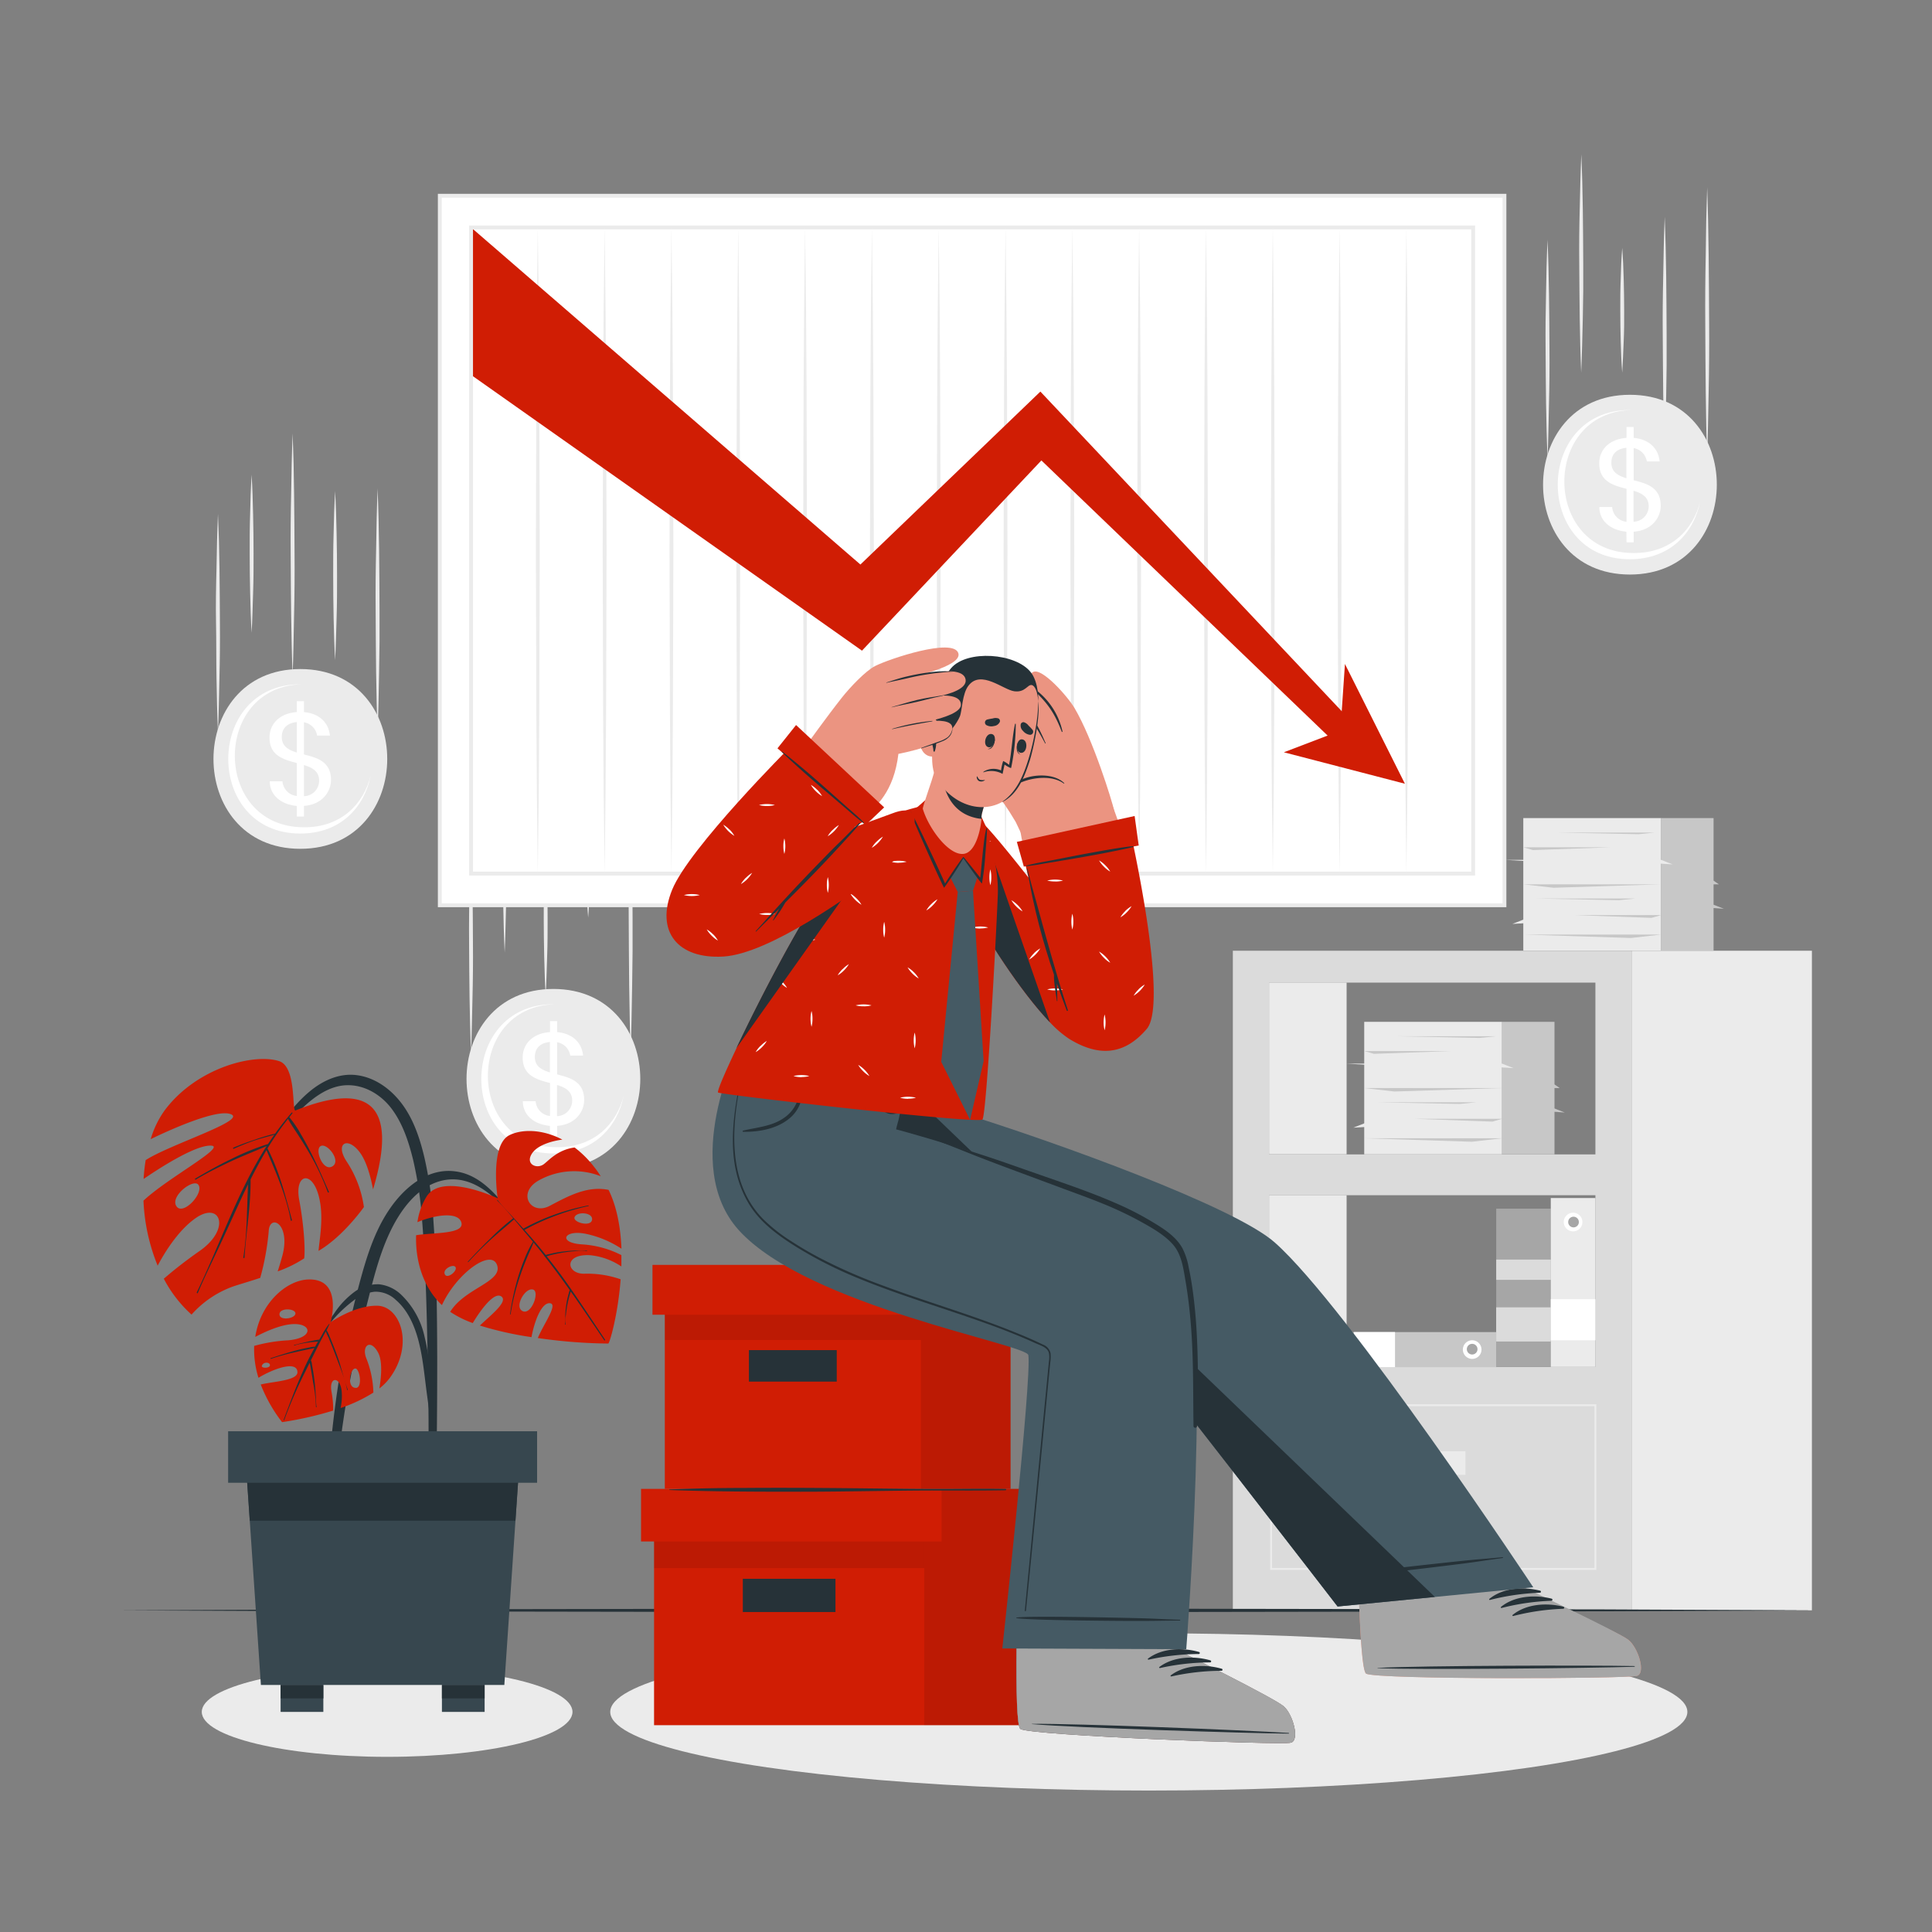 <svg xmlns="http://www.w3.org/2000/svg" viewBox="0 0 500 500"><rect x="0" y="0" width="500" height="500" fill="#808080" stroke="none"/><g id="freepik--background-complete--inject-284"><path d="M319.06,246.05V416.76h103.2V246.05Zm93.83,107.71H328.43V309.32h84.46Zm0-55H328.43V254.3h84.46Z" style="fill:#dbdbdb"></path><rect x="422.26" y="246.05" width="46.66" height="170.7" style="fill:#ebebeb"></rect><rect x="328.43" y="254.29" width="20.07" height="44.44" style="fill:#ebebeb"></rect><path d="M413.14,406.29H328.71V363.42h84.43Zm-83.93-.5h83.43V363.92H329.21Z" style="fill:#ebebeb"></path><rect x="362.59" y="375.59" width="16.67" height="6.09" style="fill:#ebebeb"></rect><rect x="328.43" y="309.32" width="20.07" height="44.44" style="fill:#ebebeb"></rect><rect x="373.79" y="326.21" width="40.97" height="14.12" transform="translate(727.55 -61) rotate(90)" style="fill:#a6a6a6"></rect><rect x="389.86" y="335.7" width="8.84" height="14.12" transform="translate(737.03 -51.52) rotate(90)" style="fill:#dbdbdb"></rect><rect x="391.65" y="321.54" width="5.24" height="14.12" transform="translate(722.88 -65.67) rotate(90)" style="fill:#dbdbdb"></rect><rect x="394.23" y="211.72" width="35.68" height="34.29" style="fill:#ebebeb"></rect><rect x="429.91" y="211.72" width="13.56" height="34.29" style="fill:#c7c7c7"></rect><polygon points="394.23 228.86 429.91 228.86 402.05 229.75 394.23 228.86" style="fill:#c7c7c7"></polygon><polygon points="429.91 241.86 394.23 241.86 422.1 242.75 429.91 241.86" style="fill:#c7c7c7"></polygon><polygon points="394.23 219.28 416.83 219.28 396.74 220 394.23 219.28" style="fill:#c7c7c7"></polygon><polygon points="429.91 236.82 407.31 236.82 427.4 237.54 429.91 236.82" style="fill:#c7c7c7"></polygon><polygon points="402.79 215.46 428.28 215.46 424.03 215.89 402.79 215.46" style="fill:#c7c7c7"></polygon><polygon points="397.7 232.54 423.19 232.54 418.94 232.97 397.7 232.54" style="fill:#c7c7c7"></polygon><polygon points="413.38 222.54 429.91 222.54 432.87 223.7 413.38 222.54" style="fill:#ebebeb"></polygon><polygon points="389.68 222.54 406.21 222.54 409.17 223.7 389.68 222.54" style="fill:#ebebeb"></polygon><polygon points="410.89 237.95 394.36 237.95 391.4 239.11 410.89 237.95" style="fill:#ebebeb"></polygon><polygon points="429.91 234.04 443.19 234.04 446.15 235.19 429.91 234.04" style="fill:#c7c7c7"></polygon><polygon points="434.55 228.86 444.85 228.86 443.47 227.92 434.55 228.86" style="fill:#c7c7c7"></polygon><rect x="353.06" y="264.45" width="35.68" height="34.29" style="fill:#ebebeb"></rect><rect x="388.74" y="264.45" width="13.56" height="34.29" style="fill:#c7c7c7"></rect><polygon points="353.06 281.59 388.74 281.59 360.87 282.48 353.06 281.59" style="fill:#c7c7c7"></polygon><polygon points="388.74 294.59 353.06 294.59 380.93 295.48 388.74 294.59" style="fill:#c7c7c7"></polygon><polygon points="353.06 272.01 375.66 272.01 355.57 272.73 353.06 272.01" style="fill:#c7c7c7"></polygon><polygon points="388.74 289.55 366.14 289.55 386.23 290.27 388.74 289.55" style="fill:#c7c7c7"></polygon><polygon points="361.62 268.19 387.11 268.19 382.86 268.62 361.62 268.19" style="fill:#c7c7c7"></polygon><polygon points="356.53 285.27 382.02 285.27 377.77 285.7 356.53 285.27" style="fill:#c7c7c7"></polygon><polygon points="372.2 275.27 388.74 275.27 391.69 276.43 372.2 275.27" style="fill:#ebebeb"></polygon><polygon points="348.5 275.27 365.04 275.27 367.99 276.43 348.5 275.27" style="fill:#ebebeb"></polygon><polygon points="369.72 290.68 353.19 290.68 350.23 291.84 369.72 290.68" style="fill:#ebebeb"></polygon><polygon points="388.74 286.77 402.02 286.77 404.97 287.92 388.74 286.77" style="fill:#c7c7c7"></polygon><polygon points="393.38 281.59 403.67 281.59 402.3 280.65 393.38 281.59" style="fill:#c7c7c7"></polygon><rect x="401.34" y="310.05" width="11.55" height="43.71" style="fill:#ebebeb"></rect><path d="M407.11,318.67a2.41,2.41,0,1,1,2.41-2.4A2.39,2.39,0,0,1,407.11,318.67Z" style="fill:#fff"></path><path d="M407.11,317.64a1.38,1.38,0,0,1,0-2.75,1.38,1.38,0,1,1,0,2.75Z" style="fill:#a6a6a6"></path><rect x="401.79" y="335.78" width="10.63" height="11.55" transform="translate(748.67 -65.56) rotate(90)" style="fill:#fff"></rect><rect x="343.51" y="344.74" width="43.71" height="9.09" style="fill:#c7c7c7"></rect><path d="M378.59,349.28a2.41,2.41,0,1,1,2.41,2.4A2.41,2.41,0,0,1,378.59,349.28Z" style="fill:#fff"></path><path d="M379.62,349.28a1.38,1.38,0,1,1,2.75,0,1.38,1.38,0,0,1-2.75,0Z" style="fill:#a6a6a6"></path><rect x="350.39" y="344.74" width="10.63" height="9.09" transform="translate(711.42 698.56) rotate(180)" style="fill:#fff"></rect><path d="M421.82,102.17c-29.94,0-30,46.52,0,46.52S451.8,102.17,421.82,102.17Z" style="fill:#ebebeb"></path><path d="M440,129.79c-1.59,8-7.67,14.94-18.2,14.94-24.89,0-24.85-38.61,0-38.61h.48c-23.38.47-23.26,37,.46,37C432.44,143.17,438.21,137.05,440,129.79Z" style="fill:#fff"></path><path d="M420.91,137.6c-4.09-.38-7-2.77-7-6.39h3.31a4.14,4.14,0,0,0,3.72,3.83V126.5c-3.41-.88-7.06-1.87-7.06-6.58,0-3.69,2.8-6.32,7.06-6.59V110.5h1.85v2.83c3.89.34,6.38,2.63,6.72,6.08h-3.31a4.18,4.18,0,0,0-3.41-3.45v8.33c3.38.85,7,1.84,7,6.58,0,3.18-2.39,6.42-7,6.73v2.76h-1.85Zm0-13.83v-7.88c-2.28.21-3.89,1.43-3.89,3.86S418.73,123.09,420.91,123.77Zm1.85,3.25v8a4,4,0,0,0,3.92-4C426.68,128.62,424.94,127.66,422.76,127Z" style="fill:#fff"></path><path d="M400.51,118.57c-.21-4.71-.31-9.42-.39-14.14S400.05,95,400,90.3s0-9.43.11-14.14l.14-7.07c.08-2.36.13-4.71.25-7.07.11,2.36.16,4.71.24,7.07l.14,7.07c.08,4.71.08,9.42.12,14.14s0,9.42-.12,14.13S400.71,113.86,400.51,118.57Z" style="fill:#ebebeb"></path><path d="M409.21,96.47c-.2-4.71-.3-9.43-.38-14.14s-.07-9.42-.12-14.14,0-9.42.12-14.13L409,47c.08-2.36.13-4.71.24-7.07.12,2.36.17,4.71.25,7.07l.14,7.07c.08,4.71.07,9.42.11,14.13s0,9.43-.11,14.14S409.42,91.76,409.21,96.47Z" style="fill:#ebebeb"></path><path d="M430.82,117.62c-.2-5.13-.3-10.25-.38-15.38s-.07-10.25-.12-15.38,0-10.25.12-15.37l.14-7.69c.08-2.56.13-5.13.24-7.69.12,2.56.16,5.13.25,7.69l.14,7.69c.08,5.12.07,10.25.11,15.37s0,10.25-.11,15.38S431,112.49,430.82,117.62Z" style="fill:#ebebeb"></path><path d="M419.83,96.47c-.21-2.7-.31-5.4-.39-8.1s-.1-5.4-.11-8.1,0-5.41.11-8.11l.14-4c.08-1.35.13-2.7.25-4,.11,1.35.16,2.7.24,4l.14,4c.09,2.7.1,5.4.12,8.11s0,5.4-.12,8.1S420,93.77,419.83,96.47Z" style="fill:#ebebeb"></path><path d="M441.82,118.91c-.21-5.87-.3-11.73-.38-17.6s-.08-11.74-.12-17.61,0-11.74.12-17.61l.13-8.81c.09-2.93.14-5.87.25-8.8.11,2.93.16,5.87.24,8.8l.14,8.81c.08,5.87.08,11.74.12,17.61s0,11.74-.12,17.61S442,113,441.82,118.91Z" style="fill:#ebebeb"></path><path d="M143.21,255.94c-29.93,0-30,46.52,0,46.52S173.2,255.94,143.21,255.94Z" style="fill:#ebebeb"></path><path d="M161.42,283.56c-1.6,8-7.67,14.95-18.21,14.95-24.88,0-24.84-38.61,0-38.61h.49c-23.38.47-23.27,37,.46,37C153.83,296.94,159.6,290.82,161.42,283.56Z" style="fill:#fff"></path><path d="M142.31,291.37c-4.1-.37-7-2.76-7-6.38h3.31a4.12,4.12,0,0,0,3.72,3.82v-8.53c-3.41-.89-7.07-1.88-7.07-6.59,0-3.68,2.8-6.31,7.07-6.58v-2.84h1.84v2.84c3.89.34,6.38,2.62,6.72,6.07h-3.31a4.18,4.18,0,0,0-3.41-3.45v8.33c3.38.85,7,1.84,7,6.59,0,3.17-2.39,6.41-7,6.72v2.77h-1.84Zm0-13.82v-7.88c-2.29.2-3.89,1.43-3.89,3.85S140.12,276.87,142.31,277.55Zm1.84,3.24v8.06a4,4,0,0,0,3.93-4C148.08,282.4,146.34,281.44,144.15,280.79Z" style="fill:#fff"></path><path d="M121.9,272.35c-.21-4.72-.3-9.43-.38-14.14s-.08-9.43-.12-14.14,0-9.42.12-14.14l.14-7.06c.08-2.36.13-4.72.24-7.07.11,2.35.16,4.71.25,7.07l.14,7.06c.08,4.72.07,9.43.11,14.14s0,9.43-.12,14.14S122.11,267.63,121.9,272.35Z" style="fill:#ebebeb"></path><path d="M130.61,246.57c-.21-4.41-.31-8.81-.39-13.22s-.07-8.81-.11-13.22,0-8.81.11-13.22l.14-6.61c.09-2.2.13-4.4.25-6.6.11,2.2.16,4.4.24,6.6l.14,6.61c.08,4.41.08,8.82.12,13.22s0,8.81-.12,13.22S130.81,242.16,130.61,246.57Z" style="fill:#ebebeb"></path><path d="M152.22,237.47c-.21-2.3-.31-4.59-.39-6.89s-.1-4.6-.11-6.9,0-4.6.11-6.9l.14-3.44c.08-1.15.13-2.3.25-3.45.11,1.15.16,2.3.24,3.45l.14,3.44c.09,2.3.11,4.6.12,6.9s0,4.6-.12,6.9S152.42,235.17,152.22,237.47Z" style="fill:#ebebeb"></path><path d="M141.22,257.5c-.21-3.3-.3-6.61-.38-9.91s-.11-6.62-.12-9.92,0-6.61.12-9.92l.13-5c.09-1.65.14-3.3.25-4.95.11,1.65.16,3.3.24,4.95l.14,5c.1,3.31.11,6.61.12,9.92s0,6.61-.12,9.92S141.43,254.2,141.22,257.5Z" style="fill:#ebebeb"></path><path d="M163.21,272.69c-.2-5.87-.3-11.74-.38-17.61s-.07-11.74-.12-17.61,0-11.74.12-17.61l.14-8.8c.08-2.94.13-5.87.24-8.8.12,2.93.17,5.86.25,8.8l.14,8.8c.08,5.87.07,11.74.11,17.61s0,11.74-.11,17.61S163.42,266.82,163.21,272.69Z" style="fill:#ebebeb"></path><path d="M77.72,173.15c-29.93,0-30,46.52,0,46.52S107.71,173.15,77.72,173.15Z" style="fill:#ebebeb"></path><path d="M95.93,200.77c-1.6,8-7.67,14.95-18.21,14.95-24.88,0-24.84-38.62,0-38.62h.49c-23.38.47-23.27,37,.46,37C88.34,214.15,94.11,208,95.93,200.77Z" style="fill:#fff"></path><path d="M76.82,208.58c-4.1-.38-7-2.77-7-6.38H73.1A4.13,4.13,0,0,0,76.82,206v-8.53c-3.41-.89-7.07-1.88-7.07-6.59,0-3.69,2.8-6.31,7.07-6.59v-2.83h1.84v2.83c3.89.35,6.38,2.63,6.72,6.08H82.07a4.17,4.17,0,0,0-3.41-3.45v8.33c3.38.85,7,1.84,7,6.58,0,3.18-2.39,6.42-7,6.73v2.76H76.82Zm0-13.82v-7.89c-2.29.21-3.89,1.44-3.89,3.86S74.63,194.07,76.82,194.76ZM78.66,198v8.05a4,4,0,0,0,3.93-4C82.59,199.6,80.85,198.65,78.66,198Z" style="fill:#fff"></path><path d="M56.41,189.55c-.21-4.71-.3-9.42-.38-14.13S56,166,55.91,161.28s0-9.43.12-14.14l.14-7.07c.08-2.35.13-4.71.24-7.07.11,2.36.16,4.72.25,7.07l.14,7.07c.08,4.71.07,9.43.11,14.14s0,9.42-.12,14.14S56.62,184.84,56.41,189.55Z" style="fill:#ebebeb"></path><path d="M65.12,163.77c-.21-3.41-.3-6.82-.38-10.23s-.11-6.82-.12-10.24,0-6.82.11-10.23l.14-5.12c.09-1.7.13-3.41.25-5.12.11,1.71.16,3.42.24,5.12l.14,5.12c.09,3.41.11,6.82.12,10.23s0,6.83-.12,10.24S65.32,160.36,65.12,163.77Z" style="fill:#ebebeb"></path><path d="M86.73,170.84c-.21-3.64-.31-7.29-.39-10.93s-.1-7.29-.11-10.94,0-7.29.11-10.94l.14-5.47c.09-1.82.13-3.64.25-5.47.11,1.83.16,3.65.24,5.47l.14,5.47c.09,3.65.11,7.29.12,10.94s0,7.29-.12,10.94S86.93,167.2,86.73,170.84Z" style="fill:#ebebeb"></path><path d="M75.73,174.71c-.21-5.21-.3-10.42-.38-15.63s-.08-10.42-.12-15.63,0-10.43.12-15.64l.14-7.81c.08-2.61.13-5.21.24-7.82.11,2.61.16,5.21.25,7.82l.13,7.81c.08,5.21.08,10.42.12,15.64s0,10.42-.12,15.63S75.94,169.5,75.73,174.71Z" style="fill:#ebebeb"></path><path d="M97.72,189.9c-.2-5.3-.3-10.59-.38-15.88s-.07-10.59-.12-15.88,0-10.58.12-15.88l.14-7.94c.08-2.64.13-5.29.24-7.94.12,2.65.17,5.3.25,7.94l.14,7.94c.08,5.3.07,10.59.11,15.88s0,10.59-.11,15.88S97.93,184.6,97.72,189.9Z" style="fill:#ebebeb"></path></g><g id="freepik--Floor--inject-284"><polygon points="30.59 416.76 85.44 416.51 140.3 416.43 250 416.26 359.7 416.43 414.56 416.51 469.41 416.76 414.56 417 359.7 417.09 250 417.26 140.3 417.09 85.44 417 30.59 416.76" style="fill:#263238"></polygon></g><g id="freepik--Shadows--inject-284"><ellipse cx="100.19" cy="443.04" rx="47.97" ry="11.63" style="fill:#ebebeb"></ellipse><ellipse cx="297.31" cy="443.04" rx="139.38" ry="20.35" style="fill:#ebebeb"></ellipse></g><g id="freepik--Boxes--inject-284"><rect x="169.27" y="392.54" width="94.4" height="53.94" style="fill:#D01D04"></rect><rect x="169.27" y="392.54" width="69.92" height="13.29" style="opacity:0.1"></rect><rect x="239.19" y="392.54" width="24.48" height="53.93" style="opacity:0.1"></rect><rect x="192.24" y="408.59" width="23.98" height="8.6" style="fill:#263238"></rect><rect x="165.9" y="385.32" width="101.31" height="13.61" style="fill:#D01D04"></rect><rect x="243.68" y="385.32" width="23.53" height="13.61" style="opacity:0.1"></rect><rect x="172.05" y="334.19" width="89.48" height="51.13" style="fill:#D01D04"></rect><rect x="172.05" y="334.19" width="66.28" height="12.59" style="opacity:0.1"></rect><rect x="238.33" y="334.19" width="23.2" height="51.13" style="opacity:0.1"></rect><rect x="193.82" y="349.41" width="22.73" height="8.15" style="fill:#263238"></rect><rect x="168.86" y="327.35" width="96.03" height="12.9" style="fill:#D01D04"></rect><rect x="242.58" y="327.35" width="22.31" height="12.9" style="opacity:0.1"></rect><path d="M260.24,385.34c-5.67-.11-11.33,0-17,0s-11.33-.07-17-.13c-11.29-.12-22.57-.22-33.86-.13-6.38,0-12.74.13-19.11.38a.08.08,0,0,0,0,.15c11.33.43,22.67.45,34,.45s22.56-.29,33.85-.32c6.37,0,12.75.06,19.11-.06A.15.15,0,1,0,260.24,385.34Z" style="fill:#263238"></path></g><g id="freepik--Plant--inject-284"><path d="M112.18,316.1a102.08,102.08,0,0,0-2.36-16.61c-1.17-4.92-2.84-9.95-5.94-14-2.83-3.71-6.9-6.67-11.63-7.25-4.55-.56-8.83,1.47-12.24,4.34-4.22,3.56-7.45,8.27-10.49,12.83a158.26,158.26,0,0,0-9.06,15.86c-.09.18.18.33.27.15a100,100,0,0,1,8.11-13.27,83.35,83.35,0,0,1,9.33-11.3c3.13-3,7.1-5.9,11.63-6s8.67,2.39,11.38,5.86c3,3.89,4.58,8.74,5.74,13.47a100.31,100.31,0,0,1,2.33,15.81c.89,10.94,1.14,21.95,1.38,32.92q.21,9.31.28,18.63,0,4.71.08,9.44a57.42,57.42,0,0,0,.36,9.09c.11.62,1.11.56,1.21,0a54,54,0,0,0,.42-8.63c0-3,.08-6,.1-8.94q.08-8.7.07-17.4C113.11,339.39,113,327.71,112.18,316.1Z" style="fill:#263238"></path><path d="M76.48,287.38c-1,.39.35-11.27-4.24-12.76-6.5-2.1-21.39,1.7-29.64,12.76A24.59,24.59,0,0,0,39,294.81c4.1-2,17.64-8.26,21-6.33,3.09,1.75-16.32,7.84-22.3,11.76a47.28,47.28,0,0,0-.54,4.88c3.5-2.4,13-8.64,17.28-8.64,4.73,0-11,8.3-17.31,14.25a50.08,50.08,0,0,0,3.67,16.82c1.62-3.07,5.2-9.06,9.82-12.29,6.41-4.48,9.22,2.72,1.14,8.42-4.3,3-7.41,5.56-9.37,7.25a33.21,33.21,0,0,0,7.18,9.29A26.26,26.26,0,0,1,60.15,333c1.57-.55,4.12-1.26,7.2-2.29a66.65,66.65,0,0,0,2.19-12c.18-4.74,5.8-2.11,3.52,6.32-.44,1.58-.83,2.89-1.2,4a31.85,31.85,0,0,0,6.87-3.37c.31-2.75-.16-9.11-1.29-15.09-1.4-7.47,4.28-8,5.52,1.4.57,4.34-.26,8.84-.53,11.76,6.42-3.74,11.75-11.35,11.75-11.35a28.6,28.6,0,0,0-4.45-11.76c-3.16-4.77.26-6.64,3.43-2.33,1.76,2.39,2.8,6.42,3.39,9.52C103.34,285.2,94.94,280,76.48,287.38ZM45.67,312.19c-1.75-2.55,4.31-7.2,5.62-5.62C53,308.6,47.42,314.73,45.67,312.19Zm40.5-10.44c-2.46,1.78-4.82-4.11-3.22-5.12S88.26,300.23,86.17,301.75Z" style="fill:#D01D04"></path><path d="M80.53,298.43c-.83-1.65-1.7-3.29-2.65-4.87a28.69,28.69,0,0,0-3-4.42c.26-.33.51-.66.78-1,.12-.13-.07-.32-.19-.19-.31.35-.6.72-.9,1.07a.29.29,0,0,0-.13.16c-1.14,1.36-2.22,2.77-3.24,4.21A47,47,0,0,0,65.79,295c-1.82.61-3.61,1.24-5.37,2-.18.08-.09.38.09.3,1.74-.77,3.51-1.52,5.32-2.13s3.45-1,5.18-1.51c-.56.79-1.11,1.6-1.65,2.41a63.91,63.91,0,0,0-9.48,3.87c-3.2,1.52-6.29,3.29-9.35,5.07-.18.1,0,.36.16.26,3-1.8,6.14-3.33,9.31-4.82,3-1.39,6-2.53,9-3.85C61.5,308.31,57,321.89,50.93,334.46c-.09.18.2.34.27.15,1.85-4.41,4-8.7,6-13,1.81-3.89,3.57-7.81,5.37-11.7.53-1.14,1.08-2.27,1.63-3.41-.33,6.29-.2,12.68-1.23,18.89a.16.16,0,1,0,.31,0c.44-6.71,1.62-13.32,1.57-20.08,0,0,0-.05,0-.08,1.28-2.57,2.64-5.1,4.11-7.57,2.5,5.88,5.13,11.85,6.29,18.17,0,.19.35.11.3-.09-1.7-6.33-3.27-12.67-6.32-18.52a72.06,72.06,0,0,1,5.31-7.66c.83,1.57,1.91,3.05,2.86,4.54s1.85,2.93,2.71,4.43a63.47,63.47,0,0,1,4.71,10c.07.19.38.09.3-.09C83.64,305.05,82.18,301.68,80.53,298.43Z" style="fill:#263238"></path><path d="M134.19,316.65c-4.15-5.45-8.87-12.51-16.29-13.49-7.15-1-13.19,4.1-17,9.64-4,5.79-6.08,12.67-7.89,19.39a246,246,0,0,0-5.21,24.45c-.74,4.57-1.34,9.17-1.84,13.77a91.44,91.44,0,0,0-.82,14c0,.76,1.22.94,1.37.15.74-3.83,1.1-7.74,1.6-11.6s1.06-7.61,1.71-11.4c1.32-7.66,2.91-15.26,4.84-22.79,1.68-6.58,3.23-13.36,6.1-19.55,2.58-5.57,6.85-11.78,13.1-13.54,8.52-2.41,15.53,5,20.08,11.11C134.05,317,134.31,316.81,134.19,316.65Z" style="fill:#263238"></path><path d="M150.75,322.05c-6.51-.35-4.9-4,1.08-2.69a26.81,26.81,0,0,1,9,3.8c-.21-5.34-1.13-10.73-3.33-15.22-5.48-1.1-10.29,1.52-15.23,4.13s-8.6-3.37-2.8-6.6a18.8,18.8,0,0,1,16-1.06c-.51-.79-1-1.52-1.55-2.2a26.93,26.93,0,0,0-5.21-5.24c-4.4.57-6.72,3.41-8,4.34-1.8,1.31-4.8,0-3.07-2.73,1.35-2.14,4.92-3.26,7.9-3.65-5.48-2.88-10.79-2.64-13.74-1.13-5.11,2.63-3,16.32-3,16.32s-14-6.67-18.25-.69a16.91,16.91,0,0,0-2.52,6.87c4.76-2,10.69-2.73,11.39.15.74,3-7.5,2.52-11.73,3.22-.22,6.15,1.55,13.26,6.68,18.09,3.78-8.19,12.73-14.7,14.27-10.36s-8.36,5.94-12.13,12.1a26.72,26.72,0,0,0,5.84,2.91c2.06-3.43,5.55-8.19,7.39-6.89s-2.66,4.78-5.55,7.53a87.19,87.19,0,0,0,13.36,3c.87-4.67,2.78-9.08,4.83-8.77s-1.66,5.31-3.19,9a134,134,0,0,0,18.23,1.43c.37-.12,2.52-7.52,3.2-16.63a26.17,26.17,0,0,0-9.5-1.44c-4.59,0-5.28-5.19,1.62-4.79a17.51,17.51,0,0,1,8.07,2.91c0-1,0-1.95,0-2.94h0A25.94,25.94,0,0,0,150.75,322.05ZM148.7,315c.63-1.58,4.84-1.23,4.52.7S148.19,316.35,148.7,315Zm-33.65,14.58c-.32-1.29,2.43-2.61,2.87-1.58S115.48,331.3,115.05,329.58Zm20.21,9.74c-2.28-1.05.67-6.28,2.75-5.56C139.71,334.35,137.54,340.38,135.26,339.32Z" style="fill:#D01D04"></path><path d="M156.6,346.72c-3.33-5-6.61-10-10.08-14.91-1.62-2.28-3.31-4.51-5.05-6.69l.72-.21c.41-.11.81-.21,1.22-.3.93-.21,1.88-.39,2.83-.53s1.79-.23,2.69-.28a13.39,13.39,0,0,1,2.9,0c.11,0,.12-.16,0-.15-1,.08-1.94,0-2.91,0s-1.87.1-2.8.2-1.74.22-2.6.39c-.48.1-.95.21-1.42.33a6.78,6.78,0,0,0-.86.22c-1.77-2.21-3.61-4.38-5.5-6.49a61.86,61.86,0,0,1,16.58-6.18c.1,0,0-.17-.05-.15a57.07,57.07,0,0,0-16.83,6q-1.56-1.74-3.14-3.46c-1.18-1.29-2.43-2.54-3.5-3.91-.07-.09-.2,0-.12.1a60.45,60.45,0,0,1,4.13,4.59h0a59.62,59.62,0,0,0-6,5.32q-2.94,2.86-5.72,5.9c-.06.08,0,.19.12.11,1.83-2,3.73-3.91,5.72-5.74s4.11-3.51,6.12-5.32a.06.06,0,0,0,0,0l1.53,1.82.76.91.06.07c.85,1,1.7,2,2.54,3a25.47,25.47,0,0,0-2.18,4.41c-.61,1.48-1.14,3-1.62,4.54A65,65,0,0,0,132,340.1c0,.1.14.14.15,0a56.3,56.3,0,0,1,2.35-9.58c.52-1.6,1.13-3.17,1.76-4.73s1.28-2.8,1.81-4.23q1.11,1.32,2.19,2.67c.21.26.41.52.61.79,0,.06,0,.13.08.13h0c2.26,2.85,4.41,5.77,6.51,8.74a2.48,2.48,0,0,0-.23.68q-.16.56-.3,1.14a20,20,0,0,0-.43,2.31c-.1.73-.17,1.47-.2,2.2a18.84,18.84,0,0,1-.07,2.5c0,.13.18.13.15,0a8.68,8.68,0,0,1,.06-2.33c.08-.8.19-1.6.33-2.39s.29-1.43.47-2.13c.09-.35.18-.71.29-1.05s.13-.39.18-.58q1.48,2.09,2.92,4.19l5.71,8.39C156.46,347,156.69,346.86,156.6,346.72Z" style="fill:#263238"></path><path d="M113.53,376.32c-.07-2.55-.48-5.12-.75-7.66s-.57-5.11-.84-7.66c-.53-4.92-.82-9.95-2-14.77a21.44,21.44,0,0,0-6-11.05,9.84,9.84,0,0,0-5.89-2.81,10.21,10.21,0,0,0-6.26,1.93,21.87,21.87,0,0,0-5.26,5.55,54.1,54.1,0,0,0-4.1,6.66c0,.09.09.14.14.06a34.18,34.18,0,0,1,8.87-9.95,10.5,10.5,0,0,1,5.6-2.33,7.59,7.59,0,0,1,5.43,2.16c3,2.59,4.7,6.4,5.73,10.14,1.21,4.44,1.61,9.1,2.21,13.65.37,2.7.71,5.4,1.07,8.11s.58,5.44,1.15,8.1A.45.45,0,0,0,113.53,376.32Z" style="fill:#263238"></path><path d="M97.66,337.92c-5.87-.11-12.09,4.26-12.09,4.26s3.3-11.42-5.88-11.05c-5.45.22-12.26,5.94-13.63,14.86,2.1-1.11,6.54-3.26,10-3.32,4.75-.09,5.08,3.63-1.49,4.2a40.65,40.65,0,0,0-8.79,1.45,24.5,24.5,0,0,0,1.11,8.25c3.66-2.23,9.91-4.58,10.09-1.52.14,2.28-6.32,2.46-9.5,3.26A38.78,38.78,0,0,0,73,368.05a88.64,88.64,0,0,0,13.23-3,24.77,24.77,0,0,0-.42-4.79c-.77-4.07,2.22-4.14,2.61-.23a14.06,14.06,0,0,1-.28,4.37,39,39,0,0,0,8.49-4,25.77,25.77,0,0,0-1.88-9c-1.17-3.18,1.15-5,3.1-1.35,1.26,2.36.75,6.79.33,9.28a14.28,14.28,0,0,0,2.78-2.83C107.24,347.76,103.51,338.05,97.66,337.92ZM72.34,340c.22-1.65,4.31-1.34,4.11,0S72.1,341.88,72.34,340Zm-4.56,13.42c.4-1.06,2.16-.92,2.08-.08S67.51,354.13,67.78,353.45Zm24.33,5.75c-2.38.1-1.6-4.85-.21-5C93.07,354,93.92,359.12,92.11,359.2Z" style="fill:#D01D04"></path><path d="M90,359.65c-.23-.62-.43-1.24-.62-1.87.17.63.33,1.27.45,1.92C89.83,359.82,90,359.77,90,359.65Z" style="fill:#263238"></path><path d="M87.56,351.7c-.43-1.27-.91-2.52-1.41-3.77-.26-.66-.53-1.32-.82-2a8.27,8.27,0,0,0-.82-1.66,12.8,12.8,0,0,0,.74-1.6c0-.05,0-.09-.08-.05a20.15,20.15,0,0,0-1.79,2.77c-.26.44-.5.88-.75,1.31a13.32,13.32,0,0,0-1.54.24c-.55.1-1.1.22-1.65.34l-1.63.38c-.54.13-1.08.31-1.63.39-.13,0-.07.22,0,.17a11,11,0,0,1,1.71-.45c.53-.11,1.06-.2,1.59-.28s1.07-.14,1.61-.19.81-.07,1.21-.1c-.22.38-.45.76-.66,1.15l-.1.19a4.84,4.84,0,0,0-1.31.15l-1.42.28c-1,.21-1.91.44-2.86.7-2,.56-3.94,1.19-5.9,1.83-.11,0,0,.2.06.17a55.6,55.6,0,0,1,5.94-1.65c.94-.21,1.87-.43,2.82-.62l1.41-.3a8.33,8.33,0,0,0,1.1-.25c-1,1.87-2,3.76-2.84,5.7-1.9,4.21-3.5,8.55-5.13,12.87a.09.09,0,1,0,.16.07,114.93,114.93,0,0,1,5.47-12.58c.36-.75.74-1.49,1.11-2.24,0,.15.07.3.1.46l.27,1.53c.17,1,.35,2.05.5,3.07a36.28,36.28,0,0,1,.74,6.38c0,.13.19.13.17,0-.16-1-.16-2.08-.22-3.1s-.15-2.15-.27-3.22-.26-2.06-.43-3.08c-.08-.52-.17-1-.27-1.54a3,3,0,0,0-.28-1.11c.53-1.08,1.07-2.16,1.61-3.23s1-2,1.55-3c.22-.42.46-.85.7-1.28A10.72,10.72,0,0,0,85,346.1c.23.58.47,1.16.71,1.74.52,1.28,1,2.57,1.5,3.87.69,1.83,1.46,3.71,2,5.62C88.66,355.46,88.19,353.55,87.56,351.7Z" style="fill:#263238"></path><path d="M89.36,357.78c0-.15-.09-.3-.14-.45C89.27,357.48,89.31,357.63,89.36,357.78Z" style="fill:#263238"></path><polygon points="134.52 377.07 133.4 393.56 130.52 436.06 67.52 436.06 64.64 393.56 63.52 377.07 134.52 377.07" style="fill:#37474f"></polygon><polygon points="134.52 377.07 133.4 393.56 64.64 393.56 63.52 377.07 134.52 377.07" style="fill:#263238"></polygon><rect x="59.04" y="370.41" width="79.96" height="13.33" style="fill:#37474f"></rect><rect x="72.62" y="436.06" width="11.06" height="6.98" style="fill:#37474f"></rect><rect x="72.62" y="436.06" width="11.06" height="3.49" style="fill:#263238"></rect><rect x="114.37" y="436.06" width="11.05" height="6.98" style="fill:#37474f"></rect><rect x="114.37" y="436.06" width="11.05" height="3.49" style="fill:#263238"></rect></g><g id="freepik--Chart--inject-284"><rect x="113.82" y="50.66" width="275.53" height="183.62" style="fill:#fff"></rect><path d="M389.85,234.78H113.32V50.16H389.85Zm-275.53-1H388.85V51.16H114.32Z" style="fill:#ebebeb"></path><polygon points="139.18 58.86 139.43 79.76 139.57 100.66 139.68 142.47 139.57 184.27 139.43 205.17 139.18 226.08 138.94 205.17 138.8 184.27 138.69 142.47 138.8 100.66 138.94 79.76 139.18 58.86" style="fill:#ebebeb"></polygon><polygon points="156.48 58.86 156.72 79.76 156.86 100.66 156.98 142.47 156.86 184.27 156.72 205.17 156.48 226.08 156.23 205.17 156.09 184.27 155.98 142.47 156.09 100.66 156.23 79.76 156.48 58.86" style="fill:#ebebeb"></polygon><polygon points="173.77 58.86 174.01 79.76 174.15 100.66 174.27 142.47 174.15 184.27 174.01 205.17 173.77 226.08 173.52 205.17 173.38 184.27 173.27 142.47 173.39 100.66 173.53 79.76 173.77 58.86" style="fill:#ebebeb"></polygon><polygon points="191.06 58.86 191.3 79.76 191.44 100.66 191.56 142.47 191.44 184.27 191.31 205.17 191.06 226.08 190.82 205.17 190.68 184.27 190.56 142.47 190.68 100.66 190.82 79.76 191.06 58.86" style="fill:#ebebeb"></polygon><polygon points="208.35 58.86 208.6 79.76 208.74 100.66 208.85 142.47 208.74 184.27 208.6 205.17 208.35 226.08 208.11 205.17 207.97 184.27 207.85 142.47 207.97 100.66 208.11 79.76 208.35 58.86" style="fill:#ebebeb"></polygon><polygon points="225.65 58.86 225.89 79.76 226.03 100.66 226.15 142.47 226.03 184.27 225.89 205.17 225.65 226.08 225.4 205.17 225.26 184.27 225.15 142.47 225.26 100.66 225.4 79.76 225.65 58.86" style="fill:#ebebeb"></polygon><polygon points="242.94 58.86 243.18 79.76 243.32 100.66 243.44 142.47 243.32 184.27 243.18 205.17 242.94 226.08 242.69 205.17 242.55 184.27 242.44 142.47 242.55 100.66 242.69 79.76 242.94 58.86" style="fill:#ebebeb"></polygon><polygon points="260.23 58.86 260.47 79.76 260.61 100.66 260.73 142.47 260.61 184.27 260.47 205.17 260.23 226.08 259.99 205.17 259.85 184.27 259.73 142.47 259.85 100.66 259.99 79.76 260.23 58.86" style="fill:#ebebeb"></polygon><polygon points="277.52 58.86 277.76 79.76 277.9 100.66 278.02 142.47 277.91 184.27 277.77 205.17 277.52 226.08 277.28 205.17 277.14 184.27 277.02 142.47 277.14 100.66 277.28 79.76 277.52 58.86" style="fill:#ebebeb"></polygon><polygon points="294.81 58.86 295.06 79.76 295.2 100.66 295.31 142.47 295.2 184.27 295.06 205.17 294.81 226.08 294.57 205.17 294.43 184.27 294.31 142.47 294.43 100.66 294.57 79.76 294.81 58.86" style="fill:#ebebeb"></polygon><polygon points="312.11 58.86 312.35 79.76 312.49 100.66 312.61 142.47 312.49 184.27 312.35 205.17 312.11 226.08 311.86 205.17 311.72 184.27 311.61 142.47 311.72 100.66 311.86 79.76 312.11 58.86" style="fill:#ebebeb"></polygon><polygon points="329.4 58.86 329.64 79.76 329.78 100.66 329.9 142.47 329.78 184.27 329.64 205.17 329.4 226.08 329.15 205.17 329.01 184.27 328.9 142.47 329.01 100.66 329.15 79.76 329.4 58.86" style="fill:#ebebeb"></polygon><polygon points="346.69 58.86 346.93 79.76 347.07 100.66 347.19 142.47 347.07 184.27 346.94 205.17 346.69 226.08 346.44 205.17 346.31 184.27 346.19 142.47 346.31 100.66 346.45 79.76 346.69 58.86" style="fill:#ebebeb"></polygon><polygon points="363.98 58.86 364.23 79.76 364.37 100.66 364.48 142.47 364.37 184.27 364.23 205.17 363.98 226.08 363.74 205.17 363.6 184.27 363.48 142.47 363.6 100.66 363.74 79.76 363.98 58.86" style="fill:#ebebeb"></polygon><polygon points="121.91 97.02 223.08 168.39 269.51 119.16 345.95 192.64 350.8 187.84 269.25 101.34 222.67 146.1 121.91 58.86 121.91 97.02" style="fill:#D01D04"></polygon><polygon points="332.26 194.69 346.89 189.1 348.07 171.84 363.59 202.83 332.26 194.69" style="fill:#D01D04"></polygon><path d="M381.75,226.58H121.41V58.36H381.75Zm-259.34-1H380.75V59.36H122.41Z" style="fill:#ebebeb"></path></g><g id="freepik--Character--inject-284"><path d="M423.68,433.7c-2.28.78-67.64,1-70.13-.57-1-.58-1.55-10.1-1.93-21.62,0,0-2.21-2.65-5.5-6.52C336.57,393.75,318,371.92,318,371.92l50.11-.28L390.12,405l3.66,5.54,0,.71s25.06,11.1,27.62,13.12S426,432.93,423.68,433.7Z" style="fill:#eb9481"></path><path d="M393.78,410.53,390.12,405h-44l4.81,5.68h43.15Z" style="fill:#455a64"></path><path d="M421.38,424.36c-2.4-1.89-24.48-12.35-27.3-13.69H350.93l.69.84c.38,11.52,1,21,1.93,21.62,2.49,1.58,67.85,1.35,70.13.57S423.92,426.37,421.38,424.36Z" style="fill:#a6a6a6"></path><path d="M422.93,431.17c-11-.23-55.48-.13-66.39.48-.09,0-.09.06,0,.07,10.92.47,55.38,0,66.39-.37C423.16,431.34,423.16,431.17,422.93,431.17Z" style="fill:#263238"></path><path d="M398.55,411.66c-4.27-1.08-9.61-.74-13.11,2.14-.13.11,0,.3.17.26a61.68,61.68,0,0,1,12.89-1.86A.27.27,0,0,0,398.55,411.66Z" style="fill:#263238"></path><path d="M401.56,413.73c-4.28-1.07-9.61-.74-13.11,2.14-.13.11,0,.31.17.27a60.84,60.84,0,0,1,12.89-1.86A.28.28,0,0,0,401.56,413.73Z" style="fill:#263238"></path><path d="M404.57,415.81c-4.28-1.08-9.61-.74-13.11,2.14-.14.11,0,.3.17.27a60.85,60.85,0,0,1,12.89-1.87A.27.27,0,0,0,404.57,415.81Z" style="fill:#263238"></path><path d="M396.81,410.79l-25.46,2.5-25.18,2.47s-51-66.11-54.16-69.24c-7.08-7.09-63-24-78.3-39.24-16.18-16.08-9.12-36.41-9.12-36.41h42.27s-.11,16.48,2.14,17.18c24.38,7.58,70.33,24.16,80.88,33.48C348.81,338.26,396.81,410.79,396.81,410.79Z" style="fill:#455a64"></path><path d="M388.88,403c-7.16.68-5.12.39-12.27,1.14-3.5.37-26.5,2.82-29.7,3.74a.08.08,0,0,0,0,.15c3.33.16,26.27-2.69,29.77-3.13,7.13-.89,5.07-.71,12.2-1.69C389,403.22,389,403,388.88,403Z" style="fill:#263238"></path><path d="M371.35,413.29l-25.18,2.47s-51-66.11-54.16-69.24c-7.08-7.09-63-24-78.3-39.24-16.18-16.08-9.12-36.41-9.12-36.41H221.3l2.66.72Z" style="fill:#263238"></path><path d="M334.09,451c-2.31.68-67.62-1.87-70-3.55-.94-.62-1.12-10.16-1-21.69v-.36c0-2.38.05-4.83.11-7.3,0-.35,0-.69,0-1,.34-16.63,1.05-33.89,1.05-33.89l43.7,1.59-2.2,33.54-.08,1.32-.45,6.95,0,.71s24.56,12.16,27,14.29S336.4,450.37,334.09,451Z" style="fill:#eb9481"></path><path d="M334.09,451c-2.31.68-67.62-1.87-70-3.55-.94-.62-1.12-10.16-1-21.69v-.36c0-2.38.05-4.83.11-7.3,0-.35,0-.69,0-1l42.55,1.24-.08,1.32-.45,6.95,0,.71s24.56,12.16,27,14.29S336.4,450.37,334.09,451Z" style="fill:#455a64"></path><path d="M334.09,451c-2.31.68-67.62-1.87-70-3.55-.94-.62-1.12-10.16-1-21.69v-.36l42.15,1.18,0,.71s24.56,12.16,27,14.29S336.4,450.37,334.09,451Z" style="fill:#a6a6a6"></path><path d="M333.45,448.48c-11-.7-55.43-2.49-66.35-2.35-.09,0-.09.06,0,.07,10.88.94,55.32,2.37,66.34,2.46C333.67,448.67,333.68,448.5,333.45,448.48Z" style="fill:#263238"></path><path d="M310.27,427.52c-4.24-1.21-9.58-1-13.17,1.73-.14.11,0,.3.16.27a61.84,61.84,0,0,1,12.94-1.46A.27.27,0,0,0,310.27,427.52Z" style="fill:#263238"></path><path d="M313.21,429.69c-4.24-1.21-9.58-1-13.17,1.73-.14.1,0,.3.16.27a60.54,60.54,0,0,1,12.94-1.46A.27.27,0,0,0,313.21,429.69Z" style="fill:#263238"></path><path d="M316.15,431.86c-4.24-1.21-9.58-1-13.17,1.73-.13.1,0,.3.16.27a60.61,60.61,0,0,1,12.94-1.46A.27.27,0,0,0,316.15,431.86Z" style="fill:#263238"></path><path d="M307,426.81l-47.6-.19s7.62-69.76,6.74-75.91c-.41-2.86-57.15-12.68-74.94-32.34-15.3-16.92,0-47.5,0-47.5h43.14s1.07,13.3-2.23,21.45c0,0,66.85,17.92,74,32.86C313.75,341.15,307,426.81,307,426.81Z" style="fill:#455a64"></path><path d="M309.73,345.41c-.2-3.88-.54-7.75-1.08-11.6-.27-1.91-.58-3.82-1-5.71a17.68,17.68,0,0,0-1.61-5c-1.62-3-4.7-5-7.52-6.69a76.66,76.66,0,0,0-9.57-4.95c-6.81-3-13.89-5.34-20.9-7.8-4.23-1.47-8.46-3-12.7-4.39s-8.68-2.75-13-4.28c-.09,0-.13.11,0,.15,3.75,1.37,7.44,2.93,11.16,4.37s7.31,2.79,11,4.15l10.92,4.06c3.4,1.26,6.81,2.48,10.16,3.86a92.62,92.62,0,0,1,9.55,4.53c2.88,1.6,6,3.34,8.25,5.78,2.43,2.63,2.86,6.37,3.44,9.76.66,3.85,1.1,7.73,1.4,11.62.67,8.58.52,17.19.65,25.79a.45.45,0,0,0,.9,0C310.08,361.16,310.14,353.27,309.73,345.41Z" style="fill:#263238"></path><path d="M271.89,350.24a3.09,3.09,0,0,0-2-2.27c-2.66-1.31-5.41-2.45-8.17-3.55-10.89-4.36-22.19-7.6-33.18-11.7a138.45,138.45,0,0,1-16.33-7.14c-2.58-1.36-5.11-2.83-7.55-4.43a42.51,42.51,0,0,1-7.23-5.72c-9.16-9.44-8.16-23.57-5.73-35.45.33-1.63.69-3.25,1-4.87a.08.08,0,0,0-.15,0c-2.58,11.71-5.36,24.91,1,36,2.92,5.11,7.78,8.63,12.69,11.68a107.58,107.58,0,0,0,15.83,8c10.88,4.5,22.2,7.76,33.26,11.75,2.83,1,5.64,2.09,8.42,3.24,1.37.57,2.74,1.16,4.1,1.78s3.24,1.11,3.61,2.61a6.47,6.47,0,0,1,0,2.15c-.09.89-.17,1.78-.26,2.67l-.5,5.2q-.51,5.13-1,10.26-2,20.65-4,41.32l-.48,5.06c0,.2.28.19.3,0,1.39-13.72,2.71-27.45,4.05-41.18q1-10.33,2-20.66l.24-2.39A9.59,9.59,0,0,0,271.89,350.24Z" style="fill:#263238"></path><path d="M207,279c0-.08-.16-.08-.16,0a14.81,14.81,0,0,1-.61,6.21,9,9,0,0,1-3,3.86c-3.19,2.42-7.16,2.64-10.92,3.53a.16.16,0,0,0,0,.31c4,.06,8.45-.7,11.7-3.23a9.2,9.2,0,0,0,3.1-4.18A11.81,11.81,0,0,0,207,279Z" style="fill:#263238"></path><path d="M305.31,419.19c-7.18-.25-5.12-.28-12.31-.45-3.52-.08-26.64-.61-29.93-.12-.07,0-.08.14,0,.15,3.28.59,26.4.72,29.92.73,7.19,0,5.13-.05,12.32-.1A.11.11,0,1,0,305.31,419.19Z" style="fill:#263238"></path><path d="M234.64,273.79c-.28,2.63-.49,5.27-.88,7.89-.19,1.23-.34,2.49-.61,3.71a2.36,2.36,0,0,1-.71,1.4,3,3,0,0,1-1.6.5,1.73,1.73,0,0,1-2.1-1.74c-.16-2.41.76-10.75.8-11.43,0-.14-.44-.15-.46,0-.79,5.25-1.83,11.95-.75,13.12a3.51,3.51,0,0,0,4.57.44,3.21,3.21,0,0,0,1.06-2.12c.2-1.14.29-2.32.4-3.47.28-2.75.59-5.5.72-8.26C235.09,273.57,234.67,273.54,234.64,273.79Z" style="fill:#263238"></path><path d="M232.92,288.19a8.36,8.36,0,0,0-.23,1c-.07.34-.15.67-.25,1s-.17.66-.27,1-.16.66-.24,1a.13.13,0,0,0,.24.08,7.7,7.7,0,0,0,.43-.92c.12-.33.24-.67.33-1s.19-.66.27-1a5.17,5.17,0,0,0,.2-1A.26.26,0,0,0,232.92,288.19Z" style="fill:#263238"></path><path d="M249.63,228.82c3,9.62,14.11,24.68,25.28,37,6.94,7.63,18.75,3.75,20.84-.51,3.55-7.25.53-35.29-8-57.2-3.26-8.32-24.51,1.94-23.66,7.13.66,4.09,2.53,12.75,2.53,12.75.1.51-3-4.44-10.79-13.33C250.54,208.62,247.43,221.79,249.63,228.82Z" style="fill:#eb9481"></path><path d="M288.33,209.72c.46,2.13-22.87,6.93-23.43,6.67s-1.34-2.3-2-3.59l-.14-.25c-.93-1.57-2-3.27-2.78-4.38-1.83-2.51-8-8.91-7.25-11.48s6.58.2,10.16,4c-1.46-2.9-2.71-5.36-2.89-5.66-2-3.31-8.25-7.48-6.86-10,1.16-2.14,4.78.27,4.78.27s-3.33-3.22-1.76-5.14c1.71-2.09,5.71,1.19,5.71,1.19s-2.19-3.53-.62-5c1.9-1.79,5.2,1.09,5.44,1.31-.11-.17-1.59-2.47.66-3.74s8.95,6.3,10.73,9.31C282.88,191.34,287.83,207.38,288.33,209.72Z" style="fill:#eb9481"></path><path d="M257.64,185.34c4.37,3.6,6.07,5.22,8.28,10.19,0,.1.2.06.16-.05-1.72-5.07-3.6-7.13-8.3-10.37C257.55,185,257.44,185.17,257.64,185.34Z" style="fill:#263238"></path><path d="M261.8,181.39c4.5,3.61,6,6,8.68,11,0,.07.16,0,.13-.06-2.23-5.17-3.76-8.08-8.73-11.11C261.66,181.08,261.6,181.22,261.8,181.39Z" style="fill:#263238"></path><path d="M266.78,177.88c4.1,3.81,6,6.26,8,11.5a.11.11,0,0,0,.2-.07,18.58,18.58,0,0,0-8-11.55C266.62,177.56,266.52,177.64,266.78,177.88Z" style="fill:#263238"></path><path d="M264.48,202.4c3.3-1.32,8-1.71,10.84.38a.08.08,0,0,0,.1-.12c-2.76-2.66-8.17-2.26-11.06-.9C263.81,202,263.62,202.74,264.48,202.4Z" style="fill:#263238"></path><path d="M296.79,266.27c-5.85,6.87-12.52,7.26-20.13,2.56a27.64,27.64,0,0,1-4.92-4.24c-7.54-7.87-17.08-22.63-20.5-29.88-4.22-8.94-5-25.7,2.4-22.26l0,0c1.62.76,12.52,14.65,12.52,14.65l-1.55-6.51,27.73-6.32S302.63,259.4,296.79,266.27Z" style="fill:#D01D04"></path><polygon points="264.97 224.28 263.16 217.88 293.64 211.18 294.7 218.82 264.97 224.28" style="fill:#D01D04"></polygon><path d="M293.24,219c-1.12,0-7.12,1-8.23,1.22q-3.19.56-6.37,1.17l-6.37,1.24c-2.19.43-4.45.77-6.6,1.37a.08.08,0,1,0,0,.15c2.22-.19,4.45-.67,6.65-1l6.51-1.1c2.17-.38,4.34-.76,6.51-1.18,1.06-.2,6.88-1.34,7.91-1.69C293.36,219.06,293.31,218.94,293.24,219Z" style="fill:#263238"></path><path d="M285.87,266.64a8.53,8.53,0,0,1,0-4.1,8.53,8.53,0,0,1,0,4.1Zm-8.1-28.12a7.62,7.62,0,0,0-.25-2.05,8.53,8.53,0,0,0,0,4.1A7.62,7.62,0,0,0,277.77,238.52Zm-4.67,17.79a7.53,7.53,0,0,0,2-.25,8.49,8.49,0,0,0-4.09,0A7.5,7.5,0,0,0,273.1,256.31ZM254.47,218a7.62,7.62,0,0,0,2-.25,7.62,7.62,0,0,0-2-.25,8,8,0,0,0-2.05.25A8,8,0,0,0,254.47,218Zm18.59,10.14a8,8,0,0,0,2.05-.25,8.49,8.49,0,0,0-4.09,0A7.91,7.91,0,0,0,273.06,228.12Zm13,19.4a7.45,7.45,0,0,0-1.62-1.27,7.45,7.45,0,0,0,1.27,1.62,7.22,7.22,0,0,0,1.62,1.27A8.12,8.12,0,0,0,286.05,247.52Zm0-23.59a7.45,7.45,0,0,0-1.62-1.27,7.45,7.45,0,0,0,1.27,1.62,7.22,7.22,0,0,0,1.62,1.27A8.12,8.12,0,0,0,286.05,223.93Zm-22.69,10.29a7.91,7.91,0,0,0-1.63-1.27,8.39,8.39,0,0,0,2.9,2.9A8.19,8.19,0,0,0,263.36,234.22Zm31.28,21.83a7.45,7.45,0,0,0-1.27,1.62,8.56,8.56,0,0,0,2.89-2.89A7.45,7.45,0,0,0,294.64,256.05Zm-27.05-9.35a7.45,7.45,0,0,0-1.27,1.62,8.56,8.56,0,0,0,2.89-2.89A7.45,7.45,0,0,0,267.59,246.7Zm23.62-10.93a7.84,7.84,0,0,0-1.27,1.62,7.91,7.91,0,0,0,1.63-1.27,8.12,8.12,0,0,0,1.27-1.62A7.51,7.51,0,0,0,291.21,235.77Z" style="fill:#fff"></path><path d="M268.08,233c-.74-2.7-1.56-5.41-2.16-8.14,0-.1-.17-.06-.15,0,.52,2.44.91,4.91,1.43,7.36s1.08,4.78,1.7,7.16c1.12,4.33,2.44,8.63,3.87,12.87,0,.26,0,.52,0,.77,0,.66.1,1.31.17,2s.18,1.31.27,2,.25,1.32.29,2c0,.1.16.1.15,0-.07-.65,0-1.32-.05-2s0-1.32-.07-2c0-.16,0-.32,0-.48.82,2.35,1.66,4.69,2.54,7,.07.18.36.1.3-.09C273.31,252.05,270.7,242.53,268.08,233Z" style="fill:#263238"></path><path d="M271.74,264.59c-7.54-7.87-17.08-22.63-20.5-29.88-4.22-8.94-5-25.7,2.4-22.26Z" style="fill:#263238"></path><path d="M258.24,231.33c-.26,7.85-2.92,57.7-4,58.41-1.78,1.13-68.2-6.51-68.42-7s1.73-5,4.77-11.43c6.3-13.31,17.4-34.67,24.5-44.11,6.68-8.9,11.43-13.19,15.09-15.45a20.63,20.63,0,0,1,4-1.93c1.51-.52,2.83-.8,4.08-1.17,3.95-1.17,13.79,2.2,15.25,3.3C255.13,213.17,258.5,223.46,258.24,231.33Z" style="fill:#D01D04"></path><path d="M236.72,271.31a8.49,8.49,0,0,1,0-4.09,8.49,8.49,0,0,1,0,4.09Zm-7.65-30.74a7.53,7.53,0,0,0-.25-2,8.49,8.49,0,0,0,0,4.09A7.5,7.5,0,0,0,229.07,240.57Zm-18.8,23.12a7.2,7.2,0,0,0-.25-2.05,8.49,8.49,0,0,0,0,4.09A7.5,7.5,0,0,0,210.27,263.69ZM256.55,227a7.5,7.5,0,0,0-.25-2,8.49,8.49,0,0,0,0,4.09A7.57,7.57,0,0,0,256.55,227Zm-33,33.44a7.62,7.62,0,0,0,2-.25,8.53,8.53,0,0,0-4.1,0A7.62,7.62,0,0,0,223.59,260.43Zm-14.51-17a7.5,7.5,0,0,0,2-.25,8.49,8.49,0,0,0-4.09,0A7.57,7.57,0,0,0,209.08,243.47Zm23.59-20.17a7.91,7.91,0,0,0,2-.25,8.49,8.49,0,0,0-4.09,0A7.94,7.94,0,0,0,232.67,223.3Zm-25.18,55.46a7.57,7.57,0,0,0,2-.25,8.49,8.49,0,0,0-4.09,0A7.5,7.5,0,0,0,207.49,278.76Zm46.24-38.45a7.53,7.53,0,0,0,2.05-.25,8.49,8.49,0,0,0-4.09,0A7.5,7.5,0,0,0,253.73,240.31Zm-18.65,44.06a7.5,7.5,0,0,0,2-.25,8.49,8.49,0,0,0-4.09,0A7.53,7.53,0,0,0,235.08,284.37Zm-11.31-7.48a7.51,7.51,0,0,0-1.63-1.27,8.12,8.12,0,0,0,1.27,1.62,7.51,7.51,0,0,0,1.63,1.27A8.12,8.12,0,0,0,223.77,276.89Zm-21.31-22.81a7.28,7.28,0,0,0-1.63-1.27,8.12,8.12,0,0,0,1.27,1.62,7.51,7.51,0,0,0,1.63,1.27A8.12,8.12,0,0,0,202.46,254.08Zm34.08-2.44a7.51,7.51,0,0,0-1.63-1.27,8.12,8.12,0,0,0,1.27,1.62,7.7,7.7,0,0,0,1.62,1.27A7.73,7.73,0,0,0,236.54,251.64Zm-14.82-19.08a7.45,7.45,0,0,0-1.62-1.27,8.56,8.56,0,0,0,2.89,2.89A7.45,7.45,0,0,0,221.72,232.56Zm27,46.16a8.19,8.19,0,0,0-1.63-1.27,8.39,8.39,0,0,0,2.9,2.9A8.19,8.19,0,0,0,248.69,278.72Zm.6-20a7.45,7.45,0,0,0-1.27,1.62,7.45,7.45,0,0,0,1.62-1.27,8.12,8.12,0,0,0,1.27-1.62A8.12,8.12,0,0,0,249.29,258.72Zm-31.22-7.9a8.12,8.12,0,0,0-1.27,1.62,7.28,7.28,0,0,0,1.63-1.27,8.12,8.12,0,0,0,1.27-1.62A7.51,7.51,0,0,0,218.07,250.82Zm-21.23,19.87a7.51,7.51,0,0,0-1.27,1.63,7.84,7.84,0,0,0,1.62-1.27,7.51,7.51,0,0,0,1.27-1.63A8.12,8.12,0,0,0,196.84,270.69ZM241,234a7.22,7.22,0,0,0-1.27,1.62,7.45,7.45,0,0,0,1.62-1.27,8.12,8.12,0,0,0,1.27-1.62A7.45,7.45,0,0,0,241,234Zm-18.23-13.79a7.84,7.84,0,0,0-1.27,1.62,7.28,7.28,0,0,0,1.63-1.27,8.12,8.12,0,0,0,1.27-1.62A7.51,7.51,0,0,0,222.81,220.22Z" style="fill:#fff"></path><path d="M234.17,209.82l-43.62,61.49c6.3-13.31,17.4-34.67,24.5-44.11,6.68-8.9,11.43-13.19,15.09-15.45A20.63,20.63,0,0,1,234.17,209.82Z" style="fill:#263238"></path><polygon points="245.91 227 249.28 221.72 253.02 226.79 251.81 230.53 247.86 230.82 245.91 227" style="fill:#455a64"></polygon><polygon points="247.86 230.82 243.59 274.8 251.06 289.83 254.56 274.64 251.81 230.53 247.86 230.82" style="fill:#455a64"></polygon><path d="M254,211.39l-4.87,8.5L239.56,207l-3.67,3.22s8.43,19.6,8.61,18.8l4.78-7.25,4.61,6.14,1.44-13.61Z" style="fill:#D01D04"></path><path d="M255,221.18c.17-2.26.39-4.53.45-6.79,0-.08-.11-.13-.15,0-.74,2.1-1.32,10.72-1.62,12.77l0,0c-.19-.27-4.3-5.44-4.36-5.38-1,1.12-4.48,6.39-4.74,6.88-1.33-3.11-7.1-15.46-8.77-18.46a.08.08,0,1,0-.14.06c1.1,3.25,8.52,19.51,8.66,19.49a86,86,0,0,0,5-7.66c.67,1.09,4.75,6.85,4.81,6.52A70.51,70.51,0,0,0,255,221.18Z" style="fill:#263238"></path><path d="M249.06,221c-3.76.08-8.75-6.7-10.23-11.65-.1-.33,1-3.44,2.26-7.28.73-2.33,1.48-5,2-7.38.1-.5,1.61.78,1.61.78l3,1.43,9.89,4.74a39.5,39.5,0,0,0-3.46,9,5.29,5.29,0,0,0-.11,1,1,1,0,0,1,0,.17C253.9,213.88,252.69,221,249.06,221Z" style="fill:#eb9481"></path><path d="M254,211.74a1,1,0,0,1,0,.17,8.83,8.83,0,0,1-1.59-.25c-10.24-2.41-8.75-15.76-8.75-15.76l4,1,9.89,4.74a39.5,39.5,0,0,0-3.46,9A5.29,5.29,0,0,0,254,211.74Z" style="fill:#263238"></path><path d="M246.3,175.56c-3.58,4.55-6.63,20.52-4.24,25.27,3.46,6.88,12,10.72,18.57,5.91,6.37-4.67,10-25.56,7.05-30.17C263.36,169.78,251.58,168.83,246.3,175.56Z" style="fill:#eb9481"></path><path d="M255.48,186.22a13.89,13.89,0,0,1,1.43-.28,2.34,2.34,0,0,1,1.5,0,.75.75,0,0,1,.36.84,1.86,1.86,0,0,1-1.51,1.11,2.69,2.69,0,0,1-1.95-.21A.8.8,0,0,1,255.48,186.22Z" style="fill:#263238"></path><path d="M267.18,188.83a14.22,14.22,0,0,0-1-1.05,2.36,2.36,0,0,0-1.23-.88.74.74,0,0,0-.77.48,1.84,1.84,0,0,0,.58,1.78,2.73,2.73,0,0,0,1.72,1A.8.8,0,0,0,267.18,188.83Z" style="fill:#263238"></path><path d="M252.93,201c.2.31.37.71.75.83a2.9,2.9,0,0,0,1.21,0,0,0,0,0,1,0,.06,1.47,1.47,0,0,1-1.49.26,1.16,1.16,0,0,1-.61-1.14C252.82,200.9,252.9,200.9,252.93,201Z" style="fill:#263238"></path><path d="M254.54,199.87a6,6,0,0,1,4.92.42s.52-2.42.52-2.42c.27.22,1.67,1.07,1.71.84a58,58,0,0,0,1.19-11.32c0-.12-.18-.13-.2,0-.74,3.44-.84,7.1-1.53,10.56a6.8,6.8,0,0,0-1.53-1,12.94,12.94,0,0,0-.55,2.43,4.9,4.9,0,0,0-4.38.24C254.5,199.74,254.39,199.93,254.54,199.87Z" style="fill:#263238"></path><path d="M257.48,191.35s-.1,0-.1.08c-.22,1.06-.64,2.25-1.68,2.38,0,0,0,.06,0,.06C256.9,194,257.45,192.4,257.48,191.35Z" style="fill:#263238"></path><path d="M256.79,190c-1.68-.52-2.6,2.87-1.05,3.36S258.19,190.46,256.79,190Z" style="fill:#263238"></path><path d="M263.33,192.33s.08.06.07.1c-.18,1.08-.22,2.34.71,2.84,0,0,0,.06,0,0C262.92,195,263,193.31,263.33,192.33Z" style="fill:#263238"></path><path d="M264.46,191.34c1.75.11,1.39,3.61-.23,3.5S263,191.24,264.46,191.34Z" style="fill:#263238"></path><path d="M243.25,190.77c2.09,0,4.52-3.85,5.15-5.34s.57-5.84,2.25-8c3.23-4.19,9,1.1,11.85,1.47s3.4-1.79,4.5-1.61c.89.15,1.51,1.8,1.71,4.18,0,0,.19-4.73-1.91-7.45-3.9-5.06-16.59-5.92-20.68-1.07C239.9,180.28,241.75,190.79,243.25,190.77Z" style="fill:#263238"></path><path d="M244,190.41s-1.63-6.1-4.27-5.69-2.66,8.39-.42,10.29a2.79,2.79,0,0,0,4-.13Z" style="fill:#eb9481"></path><path d="M239.75,187s-.07,0,0,.06c1.55,1.4,1.89,3.43,1.93,5.42a1.55,1.55,0,0,0-2-1.19.06.06,0,0,0,0,.12,1.73,1.73,0,0,1,1.58,1.21,7.94,7.94,0,0,1,.32,1.75c0,.2.35.22.36,0v0C242.77,192,242.15,188.15,239.75,187Z" style="fill:#263238"></path><path d="M268.71,181.44c0-.1,0,0,0,.09a46.38,46.38,0,0,1-.81,7.63,59.28,59.28,0,0,1-1.7,7.2c-1.3,4.21-3,8.45-6.72,11.07-.08.06-.09.13,0,.08,4.05-2.06,5.74-6.73,7.06-10.79C267.28,194.29,269.23,186.09,268.71,181.44Z" style="fill:#263238"></path><path d="M223.31,228.59c-17.66,11.38-30.6,18.74-37.72,18.48-12.84-.46-13.67-12.31-11-17.23,5.26-9.77,26.4-30.9,34.91-38.07,2.68-2.26,17.2,16.76,14.42,19.27-2.15,1.94-5.69,4.52-5.69,4.52a113.69,113.69,0,0,1,12.64-4.43C240.28,208.12,235.17,221,223.31,228.59Z" style="fill:#eb9481"></path><path d="M208.67,192.88s5.43-7.56,9.21-12.34c2.1-2.66,6.13-6.91,8.57-8.16C230.11,170.51,246.6,165,248,169c1.28,3.6-13.48,6.5-13.48,6.5s14.64-4.25,15.38.36-16.37,5.68-16.37,5.68,15.14-4,15.16.84c0,3.69-15.44,5.53-15.44,5.53s13-3.38,13.21.41c.2,4.19-13.95,6.78-13.95,6.78-1.17,9.71-5.7,13.85-9.27,16.41C222.38,212.13,208.67,192.88,208.67,192.88Z" style="fill:#eb9481"></path><path d="M229.37,176.65c1.7-.56,3.42-1.14,5.17-1.55s3.5-.76,5.28-1a30.42,30.42,0,0,1,7-.29,65.91,65.91,0,0,0-12.19,1.77c-1.74.41-3.5.73-5.24,1.14A0,0,0,0,1,229.37,176.65Z" style="fill:#263238"></path><path d="M230.73,183c2.21-.62,4.37-1.32,6.6-1.85s4.38-.82,6.63-1.19c.17,0,.13.07,0,.11-2.24.45-4.27,1-6.5,1.54s-4.48.88-6.68,1.44C230.71,183,230.7,183,230.73,183Z" style="fill:#263238"></path><path d="M230.92,188.62a51.59,51.59,0,0,1,10.31-2.05c.17,0,.11.1-.07.13-3.44.62-6.14,1.08-10.2,2C230.9,188.75,230.85,188.65,230.92,188.62Z" style="fill:#263238"></path><path d="M246.46,188.58a3.53,3.53,0,0,1-1.23,2.23,8,8,0,0,1-2.1,1.05c-1.61.59-3.11,1.1-4.7,1.71-.08,0,0,.15,0,.12,1.86-.62,3.67-1.1,5.47-1.86a4.69,4.69,0,0,0,1.89-1.3,3.27,3.27,0,0,0,.7-1.92C246.53,188.51,246.48,188.46,246.46,188.58Z" style="fill:#263238"></path><path d="M223.8,212.41l-19.26-19.14s-26.18,26.15-30.59,37,1.5,18,13.31,17.28,33-16,40.28-21.42c8.35-6.2,14-19.75,3.34-15.61-2.64,1-9.87,3.59-9.87,3.59Z" style="fill:#D01D04"></path><path d="M214.24,231.08a8.49,8.49,0,0,1,0-4.09,8.49,8.49,0,0,1,0,4.09Zm-11-12.09a7.91,7.91,0,0,0-.25-2,7.13,7.13,0,0,0-.25,2,7.53,7.53,0,0,0,.25,2A7.94,7.94,0,0,0,203.24,219Zm-4.67,17.8a7.91,7.91,0,0,0,2-.25,8.49,8.49,0,0,0-4.09,0A8,8,0,0,0,198.57,236.79Zm-19.48-4.9a7.91,7.91,0,0,0,2-.25,8.49,8.49,0,0,0-4.09,0A7.94,7.94,0,0,0,179.09,231.89Zm19.44-23.3a7.5,7.5,0,0,0,2-.25,8.49,8.49,0,0,0-4.09,0A7.53,7.53,0,0,0,198.53,208.59Zm-14,33.21a7.28,7.28,0,0,0-1.63-1.27,8.12,8.12,0,0,0,1.27,1.62,7.51,7.51,0,0,0,1.63,1.27A8.12,8.12,0,0,0,184.56,241.8Zm26.95-37.4a8.12,8.12,0,0,0-1.62-1.27,7.51,7.51,0,0,0,1.27,1.63,8.12,8.12,0,0,0,1.62,1.27A7.51,7.51,0,0,0,211.51,204.4Zm-22.69,10.3a7.45,7.45,0,0,0-1.62-1.27,8.56,8.56,0,0,0,2.89,2.89A7.45,7.45,0,0,0,188.82,214.7Zm38.09,3.09a7.51,7.51,0,0,0-1.27,1.63,8.47,8.47,0,0,0,2.89-2.9A7.84,7.84,0,0,0,226.91,217.79Zm-33.86,9.38a8.19,8.19,0,0,0-1.27,1.63,8.39,8.39,0,0,0,2.9-2.9A8.19,8.19,0,0,0,193.05,227.17Zm22.46-12.38a7.51,7.51,0,0,0-1.27,1.63,8.47,8.47,0,0,0,2.89-2.9A8.12,8.12,0,0,0,215.51,214.79Z" style="fill:#fff"></path><polygon points="224 213.53 228.82 208.95 206.02 187.64 201.21 193.67 224 213.53" style="fill:#D01D04"></polygon><path d="M202.41,194.52c.94.61,5.59,4.52,6.45,5.25,1.64,1.4,3.27,2.83,4.88,4.26l4.85,4.32c1.66,1.48,3.43,2.92,5,4.54a.08.08,0,0,1-.1.12c-1.81-1.3-3.48-2.85-5.18-4.29l-5-4.27q-2.52-2.14-5-4.33c-.81-.72-5.23-4.67-5.94-5.5C202.24,194.55,202.34,194.48,202.41,194.52Z" style="fill:#263238"></path><path d="M222.38,213c-1.86,1.68-3.56,3.52-5.36,5.24s-3.59,3.61-5.36,5.42c-3.52,3.61-7,7.3-10.36,11-1.92,2.09-3.79,4.21-5.71,6.3-.07.07,0,.18.12.1l5.95-5.91h0c-.59,1-1.1,2-1.6,2.94,0,.07.06.16.12.09.66-.87,1.33-1.75,1.9-2.67.3-.47.58-.94.85-1.41.11-.19.23-.37.35-.57,4.62-4.6,9.19-9.25,13.6-14.06,1.91-2.09,3.87-4.15,5.68-6.32A.12.12,0,0,0,222.38,213Z" style="fill:#263238"></path></g></svg>